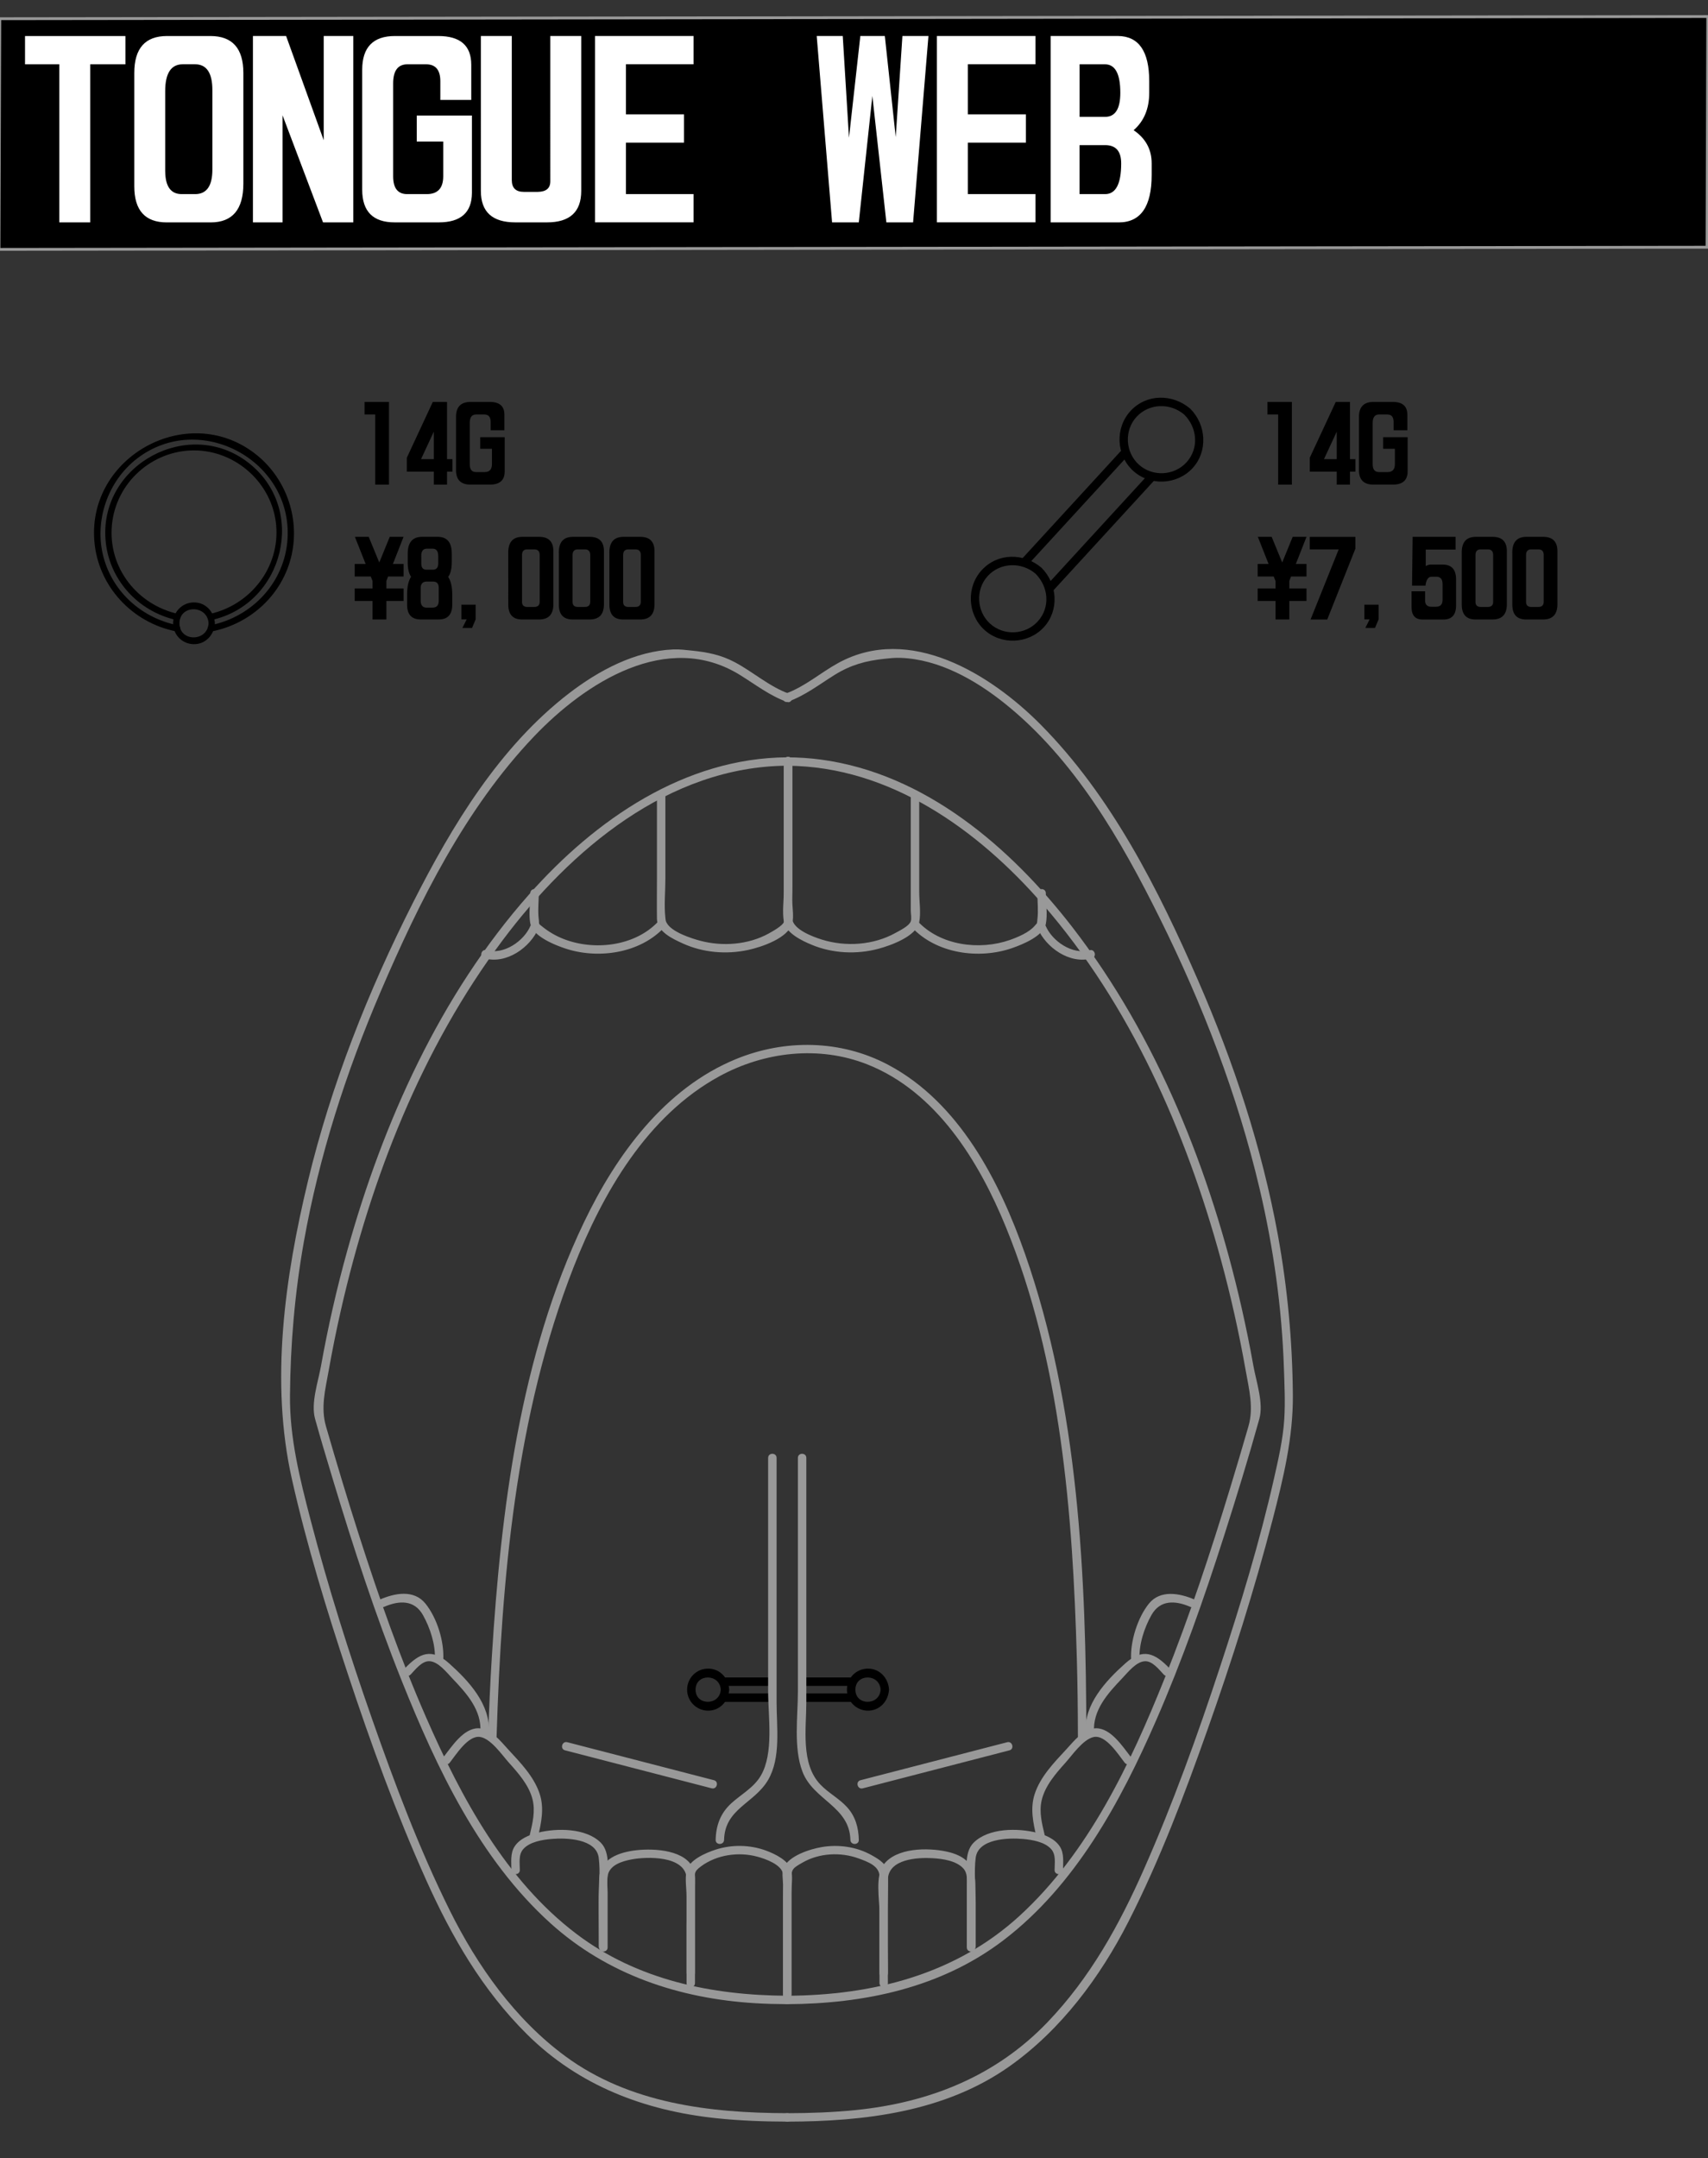 <svg id="_耳" xmlns="http://www.w3.org/2000/svg" viewBox="0 0 608.09 768"><rect x="0" y="0" width="608.09" height="768" fill="#333333" stroke="none"/><defs><style>.cls-1{fill:#fff}.cls-2{fill:#999}</style></defs><path d="M285.57 605.59h18.06c1.93 0 1.93-3 0-3h-18.06c-1.93 0-1.93 3 0 3ZM285.57 599.9h18.06c1.93 0 1.93-3 0-3h-18.06c-1.93 0-1.93 3 0 3ZM257.4 605.59h17.08c1.93 0 1.93-3 0-3H257.4c-1.93 0-1.93 3 0 3ZM257.4 599.9h17.08c1.93 0 1.93-3 0-3H257.4c-1.93 0-1.93 3 0 3Z"/><path style="stroke:#999;stroke-miterlimit:10" d="m607.74 87.97-608.1.77.28-82.08 608.09-.77-.27 82.08z"/><path d="M368.66 204.13c4.64 4.62 5.37 11.97.82 16.98-4.4 4.85-12.13 5.22-16.98.82s-5.26-12.16-.82-16.98 11.94-5.08 16.98-.82c1.47 1.24 3.6-.87 2.12-2.12-6.24-5.28-15.48-5.37-21.22.82-5.56 6-5.16 15.67.82 21.22s15.67 5.16 21.22-.82 4.97-15.47-.82-21.22c-1.37-1.36-3.49.76-2.12 2.12ZM421.61 147.52c4.64 4.62 5.37 11.97.82 16.98-4.4 4.85-12.13 5.22-16.98.82s-5.26-12.16-.82-16.98 11.94-5.08 16.98-.82c1.47 1.24 3.6-.87 2.12-2.12-6.24-5.28-15.48-5.37-21.22.82-5.56 6-5.16 15.67.82 21.22 5.99 5.57 15.67 5.16 21.22-.82s4.97-15.47-.82-21.22c-1.37-1.36-3.49.76-2.12 2.12Z"/><path d="M365.74 201.21c11.96-13.03 23.92-26.07 35.89-39.1 1.3-1.42-.81-3.55-2.12-2.12-11.96 13.03-23.92 26.07-35.89 39.1-1.3 1.42.81 3.55 2.12 2.12ZM375.16 209.95c11.98-13.05 23.95-26.1 35.93-39.15 1.3-1.42-.81-3.55-2.12-2.12-11.98 13.05-23.95 26.1-35.93 39.15-1.3 1.42.81 3.55 2.12 2.12ZM63.33 222.51C50.64 220 40.19 210.83 36.84 198.2s1.37-26.9 11.95-35.03c22.3-17.12 55.31.59 53.58 28.57-.95 15.44-12.56 27.81-27.54 30.77-1.42.28-.82 2.45.6 2.17 13.89-2.74 25.27-13.24 28.39-27.19 3.02-13.51-2.18-27.79-13.18-36.19-23.97-18.31-59.43 1.13-57.06 31.14 1.28 16.12 13.44 29.14 29.15 32.24 1.41.28 2.02-1.89.6-2.17Z"/><path d="M63.48 218.47c-14.61-3.21-25.05-16.48-23.64-31.61s14.31-26.59 29.24-26.59 27.89 11.7 29.24 26.59-9 28.39-23.64 31.61c-1.41.31-.82 2.48.6 2.17 25.86-5.68 34.4-39.68 13-56.11-21.13-16.22-52.57.7-50.73 27.24.99 14.27 11.5 25.83 25.33 28.87 1.41.31 2.01-1.86.6-2.17Z"/><path d="M74.26 221.8c-.36 6.64-10.37 6.7-10.37 0s10.01-6.64 10.37 0c.08 1.44 2.33 1.45 2.25 0-.22-4.03-3.23-7.44-7.44-7.44s-7.45 3.39-7.44 7.44 3.17 7.24 7.09 7.42c4.34.2 7.55-3.24 7.78-7.42.08-1.45-2.17-1.44-2.25 0Z"/><path class="cls-2" d="M234.44 327.81c-8.02 8.65-22.01 10.5-32.82 6.67a28.546 28.546 0 0 1-8.32-4.58c-1.81-1.44-1.24-.8-1.49-2.79-.38-2.99 0-6.26 0-9.29 0-1.93-3-1.93-3 0 0 3.4-.64 7.47 0 10.8.85 4.41 8.1 7.39 12.01 8.74 11.81 4.1 26.99 1.99 35.74-7.44 1.31-1.41-.81-3.54-2.12-2.12Z"/><path class="cls-2" d="M279.08 270.79v54.52c0 .78.25 2.04 0 2.78-.45 1.32-3.93 3.27-5.43 4.1-7.3 4.02-16.51 4.68-24.48 2.53-3.25-.88-9.97-3.07-11.77-6.25-.35-.62-.36-.6-.51-1.88-.5-4.47 0-9.29 0-13.78V282.7c0-1.93-3-1.93-3 0v29.64c0 4.88-.07 9.76 0 14.64.07 4.55 5.5 7.06 9.25 8.76 7.18 3.26 15.48 3.95 23.17 2.3 4.73-1.02 14.39-4.19 15.77-9.57.59-2.3 0-5.54 0-7.89V270.8c0-1.93-3-1.93-3 0ZM188.87 329.41c-2.29 5.44-9.51 10.46-15.67 8.7-1.86-.53-2.65 2.36-.8 2.89 7.87 2.25 16.44-3.85 19.36-10.8.75-1.78-2.15-2.55-2.89-.8ZM324.59 329.93c8.74 9.43 23.92 11.54 35.74 7.44 3.81-1.32 11.14-4.29 12.01-8.6.68-3.36 0-7.51 0-10.94 0-1.93-3-1.93-3 0 0 3.03.38 6.29 0 9.29-.23 1.85.13 1.02-1 2.36-1.94 2.31-6.03 4.03-8.81 5-10.83 3.79-24.78 2-32.82-6.67-1.32-1.42-3.43.71-2.12 2.12Z"/><path class="cls-2" d="M279.07 270.79V316.77c0 3.53-.6 7.67 0 11.16.7 4.07 6.4 6.81 9.94 8.27 7.43 3.08 16.02 3.49 23.77 1.4 4.4-1.19 13.48-4.43 14.48-9.43.66-3.32 0-7.47 0-10.84v-34.64c0-1.93-3-1.93-3 0v41.35c0 1.03.35 2.82 0 3.8-.58 1.64-3.62 3.12-5.46 4.14-7.82 4.34-17.67 5.02-26.16 2.37-3.56-1.11-9.85-3.54-10.57-7.13s0-7.77 0-11.28v-45.16c0-1.93-3-1.93-3 0ZM369.38 330.21c2.92 6.94 11.49 13.05 19.36 10.8 1.85-.53 1.07-3.43-.8-2.89-6.16 1.76-13.38-3.26-15.67-8.7-.74-1.75-3.64-.98-2.89.8Z"/><path class="cls-2" d="M280.97 246.87c-7.12-2.56-12.78-7.74-19.4-11.25-4.93-2.61-9.7-3.54-15.17-4.1-2.26-.23-4.4-.52-6.69-.43-13.66.58-26.52 7.47-37.14 15.63-24.69 18.98-41.62 47.01-55.48 74.37-16 31.58-29.17 64.76-37.46 99.22-8.22 34.15-13.51 71.41-5.69 106.09 5.29 23.49 12.39 46.61 19.96 69.45 8.19 24.73 17.12 49.3 27.8 73.08 9.09 20.24 20.03 39.17 35.91 54.93 18.46 18.33 41.9 27.19 67.5 29.89 8.36.88 16.77 1.18 25.17 1.2 1.93 0 1.93-2.99 0-3-27.54-.07-56.09-3.45-78.9-20.19-18.02-13.22-31.44-32.2-41.29-52.04-10.89-21.95-19.56-45.03-27.65-68.13s-15.69-47.09-21.95-71.08c-3.76-14.42-7.36-28.81-7.25-43.77.14-18.37 1.71-36.66 4.92-54.75 5.44-30.65 15.06-60.49 27.33-89.07 13.83-32.21 30.22-65.26 54.64-90.87 18.35-19.25 47.47-37.87 73.32-21.87 5.51 3.41 10.58 7.37 16.73 9.59 1.82.65 2.6-2.24.8-2.89Z"/><path class="cls-2" d="M280.27 269.48c-36.59.21-68.42 22.28-91.88 48.77-31.69 35.78-52.01 81.08-64.75 126.76-3.77 13.51-6.87 27.21-9.35 41.01-1.01 5.66-3.68 13.24-2.12 18.85 1.97 7.09 4.1 14.15 6.22 21.19 7.33 24.33 15.23 48.55 24.68 72.14 12.43 31.01 27.68 63.38 52.91 86.16 20.29 18.32 45.87 26.82 72.85 28.45 3.81.23 7.62.33 11.44.35 1.93 0 1.93-2.99 0-3-26.74-.13-53.31-5.56-75.01-21.98-25.27-19.12-41.06-48.55-53.52-77-9.21-21.02-16.81-42.72-23.82-64.56-4.16-12.96-8.08-26-11.86-39.07-1.95-6.76-.24-13.07.97-19.89 1.29-7.27 2.75-14.51 4.4-21.71 10.66-46.67 28.69-92.88 57.55-131.41 24.06-32.13 59.12-61.83 101.3-62.07 1.93-.01 1.93-3.01 0-3Z"/><path class="cls-2" d="M280.53 249.69c6.13-2.2 11.17-6.15 16.64-9.55 5.76-3.57 11.06-5.01 17.73-5.72 1.74-.19 3.72-.41 5.76-.33 13.66.51 26.59 7.86 37 16.18 24.82 19.84 41.46 48.65 55.36 76.68 15.18 30.61 27.6 62.73 35.43 96.04 4.93 20.98 7.94 42.37 8.66 63.91.2 6 .5 12.13.12 18.13-.45 7.06-2.07 14.11-3.63 20.99-5.15 22.74-11.99 45.14-19.28 67.27-7.98 24.24-16.67 48.34-26.99 71.69-8.85 20.03-19.19 38.77-34.48 54.69-18.4 19.15-41.97 28.5-68.12 31.16-8.13.83-16.3 1.11-24.47 1.13-1.93 0-1.93 3.01 0 3 27.46-.07 56.05-3.4 79.07-19.63 18.3-12.9 32.35-31.76 42.44-51.57 11.19-21.96 19.97-45.21 28.18-68.42 8.67-24.51 16.57-49.35 23.11-74.51 3.8-14.64 7.35-29.21 7.23-44.39-.15-19.11-1.9-38.14-5.33-56.95-5.7-31.2-15.72-61.49-28.38-90.53-14.15-32.45-30.91-65.75-56.11-91.15-17.82-17.96-46.65-35.8-72.03-21.9-6.35 3.48-11.84 8.41-18.72 10.89-1.8.65-1.03 3.55.8 2.89Z"/><path class="cls-2" d="M280.27 272.48c36.48.21 67.92 22.77 91 49.31 31.15 35.81 51 80.96 63.39 126.4 3.55 13.02 6.49 26.2 8.84 39.48 1.2 6.79 2.91 13.16.97 19.89-2.1 7.28-4.25 14.54-6.46 21.78-6.99 22.95-14.52 45.79-23.45 68.07-12.14 30.29-27.07 61.88-51.53 84.28-22.9 20.97-52.35 28.32-82.77 28.47-1.93 0-1.93 3.01 0 3 27.4-.14 54.64-5.78 76.84-22.63 25.73-19.53 41.85-49.36 54.53-78.4 9.31-21.33 17.03-43.32 24.12-65.47 4.43-13.85 8.72-27.78 12.61-41.79 1.56-5.61-1.11-13.19-2.12-18.85-1.25-6.99-2.66-13.94-4.24-20.86-10.98-48.12-29.84-95.97-60.23-135.26-22.06-28.52-52.51-54.64-89.45-59.6-4-.54-8.02-.8-12.05-.82-1.93-.01-1.93 2.99 0 3ZM247.43 705.66v-34.34c0-1.86.25-4.04-.38-5.83-2.54-7.28-14.16-7.8-20.37-7.12s-13.07 3.02-13.35 10.02c-.32 8.17 0 16.4 0 24.58 0 1.93 3 1.93 3 0v-19.53c0-1.93-.36-4.24.05-6.16.78-3.72 5.18-5 8.48-5.63 5.52-1.06 18.68-1.33 19.57 6.33.65 5.61 0 11.69 0 17.33v20.34c0 1.93 3 1.93 3 0Z"/><path class="cls-2" d="M216.17 692.6v-21.57c0-4.68 1.39-11.73-2.33-15.39-5.31-5.21-15.62-5.18-22.32-3.51-3.09.77-6.6 2.19-8.37 5.01-1.53 2.45-1.08 5.55-1.08 8.3 0 1.93 3 1.93 3 0 0-2.5-.55-5.45 1.22-7.46 2.29-2.6 6.8-3.33 10.04-3.61 5.24-.46 15.95-.13 16.83 6.69.65 5.07 0 10.65 0 15.76v15.78c0 1.93 3 1.93 3 0ZM281.77 709.77v-36.29c0-2.4.48-5.36 0-7.73-.73-3.63-5.89-6.08-9.07-7.25-5.71-2.1-12.2-2.2-17.98-.31-3.49 1.14-9.46 3.68-10.3 7.58-.59 2.73 0 6.25 0 9.03v27.33c0 1.93 3 1.93 3 0v-32.04c0-3.43-.58-3.97 2.19-6 5.6-4.12 13.32-5.22 19.98-3.43 3.13.84 8.4 2.76 9.17 5.97.6 2.5 0 5.89 0 8.45v34.68c0 1.93 3 1.93 3 0Z"/><path class="cls-2" d="M160.1 627.26c2.2-2.78 6.45-9.68 10.66-9.21 3.91.44 8 6.48 10.38 9.13 3.38 3.76 7.15 8 8.44 13.04 1.08 4.24.02 8.56-.97 12.71-.45 1.88 2.44 2.68 2.89.8 1.2-5.04 2.31-10.2.68-15.28-1.99-6.2-6.88-11.22-11.19-15.87-2.67-2.88-6.27-7.62-10.72-7.6-5.33.02-9.46 6.57-12.3 10.16-1.19 1.5.92 3.63 2.12 2.12Z"/><path class="cls-2" d="M146.18 595.89c1.67-1.76 4.01-4.9 6.74-4.77 3.12.14 6.11 4.01 8.07 6.06 5.18 5.43 10.55 11.33 10.04 19.28-.12 1.93 2.88 1.92 3 0 .64-9.97-7.18-18.37-14.14-24.58-6.23-5.56-10.49-3.73-15.84 1.88-1.33 1.4.79 3.52 2.12 2.12Z"/><path class="cls-2" d="M136.84 571.74c5.31-2.29 10.69-2.48 13.74 2.96 2.56 4.56 4.52 10.54 4.24 15.82-.1 1.93 2.9 1.92 3 0 .34-6.52-2.24-14.81-6.35-19.9s-10.91-3.73-16.16-1.47c-1.77.76-.24 3.35 1.51 2.59ZM316.11 705.66c0-12.3-.63-24.76 0-37.04.37-7.1 10.43-7.73 15.91-7.41 3.52.21 8.46.87 10.97 3.68 1.52 1.7 1.22 3.8 1.22 5.92v22.16c0 1.93 3 1.93 3 0v-22.79c0-6.68-3.74-9.94-10.29-11.34s-17.8-1.44-22.36 4.7c-3.03 4.08-1.44 12.29-1.44 16.91v25.2c0 1.93 3 1.93 3 0Z"/><path class="cls-2" d="M347.37 692.6v-15.78c0-5.1-.65-10.69 0-15.76.88-6.82 11.59-7.15 16.83-6.69 3.28.29 7.72 1.02 10.04 3.61 1.78 1.99 1.22 4.98 1.22 7.46 0 1.93 3 1.93 3 0 0-2.75.46-5.84-1.08-8.3-1.77-2.82-5.28-4.24-8.37-5.01-6.69-1.68-17.01-1.7-22.32 3.51-3.73 3.65-2.33 10.71-2.33 15.39v21.57c0 1.93 3 1.93 3 0ZM281.77 709.77v-41.48c0-3.29.62-3.6 4.03-5.56 5.89-3.37 13.49-3.75 19.83-1.45 3.36 1.22 7.49 2.7 7.49 6.44V702.13c0 1.93 3 1.93 3 0v-23.17c0-4.03.14-8.09 0-12.12-.12-3.4-2.95-5.11-5.84-6.72-5.33-2.98-11.74-3.88-17.72-2.86-4.16.71-11.87 3.1-13.65 7.53-.63 1.58-.13 4.19-.13 5.82V709.76c0 1.93 3 1.93 3 0Z"/><path class="cls-2" d="M402.56 625.14c-2.84-3.59-6.97-10.14-12.3-10.16-4.45-.02-8.04 4.71-10.72 7.6-4.31 4.65-9.2 9.68-11.19 15.87-1.63 5.08-.52 10.24.68 15.28.45 1.88 3.34 1.08 2.89-.8-.95-3.98-2.01-8.14-1.08-12.23 1.2-5.27 5.05-9.62 8.55-13.53 2.39-2.67 6.14-8.16 9.89-9.05 4.38-1.04 8.96 6.37 11.15 9.13 1.2 1.51 3.31-.62 2.12-2.12Z"/><path class="cls-2" d="M416.48 593.77c-5.34-5.6-9.6-7.45-15.84-1.88-6.96 6.21-14.78 14.61-14.14 24.58.12 1.92 3.12 1.93 3 0-.51-7.95 4.86-13.85 10.04-19.28 1.96-2.05 4.95-5.92 8.07-6.06 2.72-.13 5.06 3.01 6.74 4.77 1.33 1.4 3.45-.72 2.12-2.12Z"/><path class="cls-2" d="M425.21 569.15c-5.25-2.26-12.15-3.5-16.16 1.47s-6.69 13.38-6.35 19.9c.1 1.92 3.1 1.93 3 0-.28-5.28 1.68-11.26 4.24-15.82 3.06-5.44 8.43-5.25 13.74-2.96 1.75.76 3.28-1.83 1.51-2.59ZM176.8 617.87c1.76-55.97 6.79-114.39 27.43-167 10.36-26.41 26.18-53.88 51.9-67.9 16.07-8.76 35.48-11.01 52.68-4.21 24.55 9.72 39.72 34.45 49.28 57.8 19.65 48.02 23.85 102.22 25.29 153.52.26 9.26.37 18.52.38 27.79 0 1.93 3 1.93 3 0-.05-57.1-2.74-117.21-21.8-171.62-9.09-25.96-23.47-54-48.82-67.39-16.77-8.87-36.61-9.16-54.06-2.02-25.42 10.41-42.66 34.08-54.17 58.1-22.8 47.58-29.58 102.48-32.8 154.54-.59 9.46-1 18.92-1.3 28.39-.06 1.93 2.94 1.93 3 0Z"/><path class="cls-2" d="M273.47 518.76v83.04c0 9.05 2.1 22-2.6 30.04-2.53 4.33-6.94 6.57-10.52 9.85-3.84 3.51-5.44 7.84-5.56 13-.05 1.93 2.95 1.93 3 0 .27-11.14 10.77-12.93 15.68-21.33 4.63-7.92 3.01-18.85 3.01-27.69v-86.91c0-1.93-3-1.93-3 0ZM254.18 633.46c-17.41-4.51-34.81-9.02-52.22-13.52-1.87-.48-2.67 2.41-.8 2.89 17.41 4.51 34.81 9.02 52.22 13.52 1.87.48 2.67-2.41.8-2.89ZM284.07 518.76v83.05c0 8.96-1.62 20.1 1.62 28.6 3.88 10.2 16.78 12.33 17.07 24.29.05 1.93 3.05 1.93 3 0-.1-4.38-1.21-8.39-4.22-11.68-2.81-3.08-6.63-5.02-9.5-8.05-7.03-7.41-4.97-19.86-4.97-29.3v-86.91c0-1.93-3-1.93-3 0ZM307.16 636.36c17.41-4.51 34.81-9.02 52.22-13.52 1.87-.48 1.08-3.38-.8-2.89-17.41 4.51-34.81 9.02-52.22 13.52-1.87.48-1.08 3.38.8 2.89Z"/><path d="M256.61 601.24c-.31 5.75-8.97 5.8-8.97 0s8.66-5.75 8.97 0c.1 1.92 3.1 1.93 3 0-.22-4.06-3.25-7.49-7.49-7.49s-7.49 3.42-7.49 7.49 3.22 7.3 7.16 7.47c4.36.19 7.59-3.28 7.81-7.47.1-1.93-2.9-1.92-3 0ZM313.51 601.24c-.31 5.75-8.97 5.8-8.97 0s8.66-5.75 8.97 0c.1 1.92 3.1 1.93 3 0-.22-4.06-3.25-7.49-7.49-7.49s-7.49 3.42-7.49 7.49 3.22 7.3 7.16 7.47c4.36.19 7.59-3.28 7.81-7.47.1-1.93-2.9-1.92-3 0Z"/><path class="cls-1" d="M32.12 79.14H21.11V22.88H8.91V12.82h35.74v10.06H32.13v56.26ZM47.81 25.97c0-8.77 3.88-13.15 11.65-13.15h15.45c7.82 0 11.73 4.39 11.73 13.15v39.38c0 9.19-3.88 13.79-11.65 13.79H59.38c-7.71 0-11.57-4.28-11.57-12.84V25.97Zm11.01 35.02c.05 5.39 2.01 8.08 5.86 8.08h4.91c4.01-.05 6.02-2.96 6.02-8.72V32.06c0-6.13-2.06-9.19-6.18-9.19h-4.36c-4.17 0-6.26 3.2-6.26 9.59v28.53ZM101.86 12.81l13.39 37.09V12.81h10.54v66.33h-10.78l-14.42-38.12v38.12H90.05V12.81h11.81ZM168.02 50.37v18.3c-.05 6.97-3.99 10.46-11.81 10.46h-15.69c-7.71 0-11.57-3.88-11.57-11.65V24.86c0-8.03 3.88-12.04 11.65-12.04h15.45c7.82 0 11.73 3.41 11.73 10.22v12.52h-11.01V28.9c0-4.01-1.69-6.02-5.07-6.02h-6.74c-3.33.05-4.99 2.33-4.99 6.81v33.04c0 4.23 1.66 6.34 4.99 6.34h7.13c3.8-.05 5.71-2.17 5.71-6.34V50.37h-9.43V41.1h19.65v9.27ZM182.21 12.81v51.27c0 2.8 1.43 4.2 4.28 4.2h4.99c2.96-.05 4.44-1.29 4.44-3.72V12.81h11.01v55.15c0 7.45-4.07 11.17-12.2 11.17h-11.25c-8.19 0-12.28-3.72-12.28-11.17V12.81h11.01ZM211.84 79.14V12.81h35.1v10.06h-24.09V40.7h20.68v10.06h-20.68v18.3h24.09v10.06h-35.1ZM300.04 12.81l2.22 36.21 4.04-36.21h8.72l3.88 35.98 2.38-35.98h9.27l-5.47 66.33h-9.51l-4.99-45.01-4.83 45.01h-9.51l-5.47-66.33h9.27ZM333.56 79.14V12.81h35.1v10.06h-24.09V40.7h20.68v10.06h-20.68v18.3h24.09v10.06h-35.1ZM392.04 79.14h-17.99V12.81h23.93c7.45.05 11.17 5.42 11.17 16.09v4.12c0 5.65-1.85 10.09-5.55 13.31 4.28 2.91 6.42 6.84 6.42 11.81v4.12c0 11.25-3.91 16.88-11.73 16.88h-6.26Zm1.35-56.26h-9.03v18.7h9.11c3.59 0 5.39-2.85 5.39-8.56 0-6.76-1.82-10.14-5.47-10.14Zm5.78 35.26c0-4.33-1.9-6.5-5.71-6.5h-9.11v17.43h9.11c3.8 0 5.71-3.65 5.71-10.94Z"/><path d="M459.94 143.02v29.43h-4.89v-24.96h-3.8v-4.46h8.68ZM480.62 143.02v20.36h1.93v4.46h-1.93v4.61h-4.71v-4.61h-9.6v-4.96l9.25-19.86h5.06Zm-9.25 20.36h4.54v-9.77l-4.54 9.77ZM501.15 159.68v8.12c-.02 3.09-1.77 4.64-5.24 4.64h-6.96c-3.42 0-5.13-1.72-5.13-5.17v-18.91c0-3.56 1.72-5.34 5.17-5.34h6.86c3.47 0 5.2 1.51 5.2 4.54v5.55h-4.89v-2.95c0-1.78-.75-2.67-2.25-2.67h-2.99c-1.48.02-2.21 1.03-2.21 3.02v14.66c0 1.88.74 2.81 2.21 2.81h3.16c1.69-.02 2.53-.96 2.53-2.81v-5.48h-4.18v-4.11h8.72v4.11ZM465.15 200.69v4.46h-5.52l-.6 1.58v2.67h6.12v4.46h-6.12v6.57h-4.92v-6.57h-6.36v-4.46h6.36v-2.67l-.63-1.58h-5.73v-4.46h3.9l-3.83-9.67h4.92l3.76 9.14 3.73-9.14h4.92l-3.8 9.67h3.8ZM482.55 195.24l-10.02 25.21h-5.94l10.02-24.96h-10.3v-4.46h16.24v4.22ZM489.55 223.43h-3.45l1.51-3.02h-1.86v-5.24h5.06v5.24l-1.27 3.02ZM507.37 210.39v3.27c0 1.5.75 2.25 2.25 2.25h1.58c1.59 0 2.39-.82 2.39-2.46v-5.66c-.02-1.71-.75-2.57-2.18-2.57h-1.76c-1.12.02-1.83 1-2.11 2.92v.25h-4.82l.21-17.37h15.29v4.54H507.6v5.87c.59-.35 1.17-.53 1.76-.53h4.29c3.16 0 4.75 1.76 4.75 5.27v9.32c-.02 3.3-1.52 4.96-4.5 4.96h-7.45c-2.6 0-3.9-1.48-3.9-4.43v-5.62h4.82ZM520.41 196.61c0-3.73 1.69-5.59 5.06-5.59h5.98c3.35.02 5.03 1.73 5.03 5.13v18.91c-.02 3.59-1.73 5.38-5.13 5.38h-6.01c-3.28 0-4.92-1.77-4.92-5.31V196.6Zm4.89 17.51c0 1.24.63 1.86 1.9 1.86h2.5c1.27-.02 1.9-.64 1.9-1.86v-16.59c0-1.36-.63-2.04-1.9-2.04h-2.53c-1.24 0-1.86.68-1.86 2.04v16.59ZM538.41 196.61c0-3.73 1.69-5.59 5.06-5.59h5.98c3.35.02 5.03 1.73 5.03 5.13v18.91c-.02 3.59-1.73 5.38-5.13 5.38h-6.01c-3.28 0-4.92-1.77-4.92-5.31V196.6Zm4.89 17.51c0 1.24.63 1.86 1.9 1.86h2.5c1.27-.02 1.9-.64 1.9-1.86v-16.59c0-1.36-.63-2.04-1.9-2.04h-2.53c-1.24 0-1.86.68-1.86 2.04v16.59ZM138.48 143.02v29.43h-4.89v-24.96h-3.8v-4.46h8.68ZM159.15 143.02v20.36h1.93v4.46h-1.93v4.61h-4.71v-4.61h-9.6v-4.96l9.25-19.86h5.06Zm-9.25 20.36h4.54v-9.77l-4.54 9.77ZM179.68 159.68v8.12c-.02 3.09-1.77 4.64-5.24 4.64h-6.96c-3.42 0-5.13-1.72-5.13-5.17v-18.91c0-3.56 1.72-5.34 5.17-5.34h6.86c3.47 0 5.2 1.51 5.2 4.54v5.55h-4.89v-2.95c0-1.78-.75-2.67-2.25-2.67h-2.99c-1.48.02-2.21 1.03-2.21 3.02v14.66c0 1.88.74 2.81 2.21 2.81h3.16c1.69-.02 2.53-.96 2.53-2.81v-5.48h-4.18v-4.11h8.72v4.11ZM143.68 200.69v4.46h-5.52l-.6 1.58v2.67h6.12v4.46h-6.12v6.57h-4.92v-6.57h-6.36v-4.46h6.36v-2.67l-.63-1.58h-5.73v-4.46h3.9l-3.83-9.67h4.92l3.76 9.14 3.73-9.14h4.92l-3.8 9.67h3.8ZM145.16 199.98v-2.99c0-3.98 1.72-5.98 5.17-5.98h5.45c3.38 0 5.06 1.98 5.06 5.94v3.02c0 2.39-.42 4.16-1.27 5.31.96 1.45 1.44 3.55 1.44 6.29v3.66c-.02 3.47-1.63 5.2-4.82 5.2h-6.43c-3.21-.02-4.82-1.77-4.82-5.24v-3.62c0-2.79.47-4.9 1.41-6.33-.8-1.17-1.2-2.93-1.2-5.27Zm6.79 16.24h2.04c1.48 0 2.21-.81 2.21-2.43v-4.64c0-1.48-.68-2.21-2.04-2.21h-2.18c-1.48 0-2.21.77-2.21 2.32v4.54c.02 1.62.75 2.43 2.18 2.43Zm-1.97-18.39v2.67c0 1.38.53 2.12 1.58 2.21h2.81c1.1-.12 1.65-.86 1.65-2.21v-2.67c0-1.73-.68-2.6-2.04-2.6h-2.04c-1.31.02-1.97.89-1.97 2.6ZM168.08 223.43h-3.45l1.51-3.02h-1.86v-5.24h5.06v5.24l-1.27 3.02ZM180.95 196.61c0-3.73 1.69-5.59 5.06-5.59h5.98c3.35.02 5.03 1.73 5.03 5.13v18.91c-.02 3.59-1.73 5.38-5.13 5.38h-6.01c-3.28 0-4.92-1.77-4.92-5.31V196.6Zm4.89 17.51c0 1.24.63 1.86 1.9 1.86h2.5c1.27-.02 1.9-.64 1.9-1.86v-16.59c0-1.36-.63-2.04-1.9-2.04h-2.53c-1.24 0-1.86.68-1.86 2.04v16.59ZM198.95 196.61c0-3.73 1.69-5.59 5.06-5.59h5.98c3.35.02 5.03 1.73 5.03 5.13v18.91c-.02 3.59-1.73 5.38-5.13 5.38h-6.01c-3.28 0-4.92-1.77-4.92-5.31V196.6Zm4.89 17.51c0 1.24.63 1.86 1.9 1.86h2.5c1.27-.02 1.9-.64 1.9-1.86v-16.59c0-1.36-.63-2.04-1.9-2.04h-2.53c-1.24 0-1.86.68-1.86 2.04v16.59ZM216.95 196.61c0-3.73 1.69-5.59 5.06-5.59h5.98c3.35.02 5.03 1.73 5.03 5.13v18.91c-.02 3.59-1.73 5.38-5.13 5.38h-6.01c-3.28 0-4.92-1.77-4.92-5.31V196.6Zm4.89 17.51c0 1.24.63 1.86 1.9 1.86h2.5c1.27-.02 1.9-.64 1.9-1.86v-16.59c0-1.36-.63-2.04-1.9-2.04h-2.53c-1.24 0-1.86.68-1.86 2.04v16.59Z"/></svg>